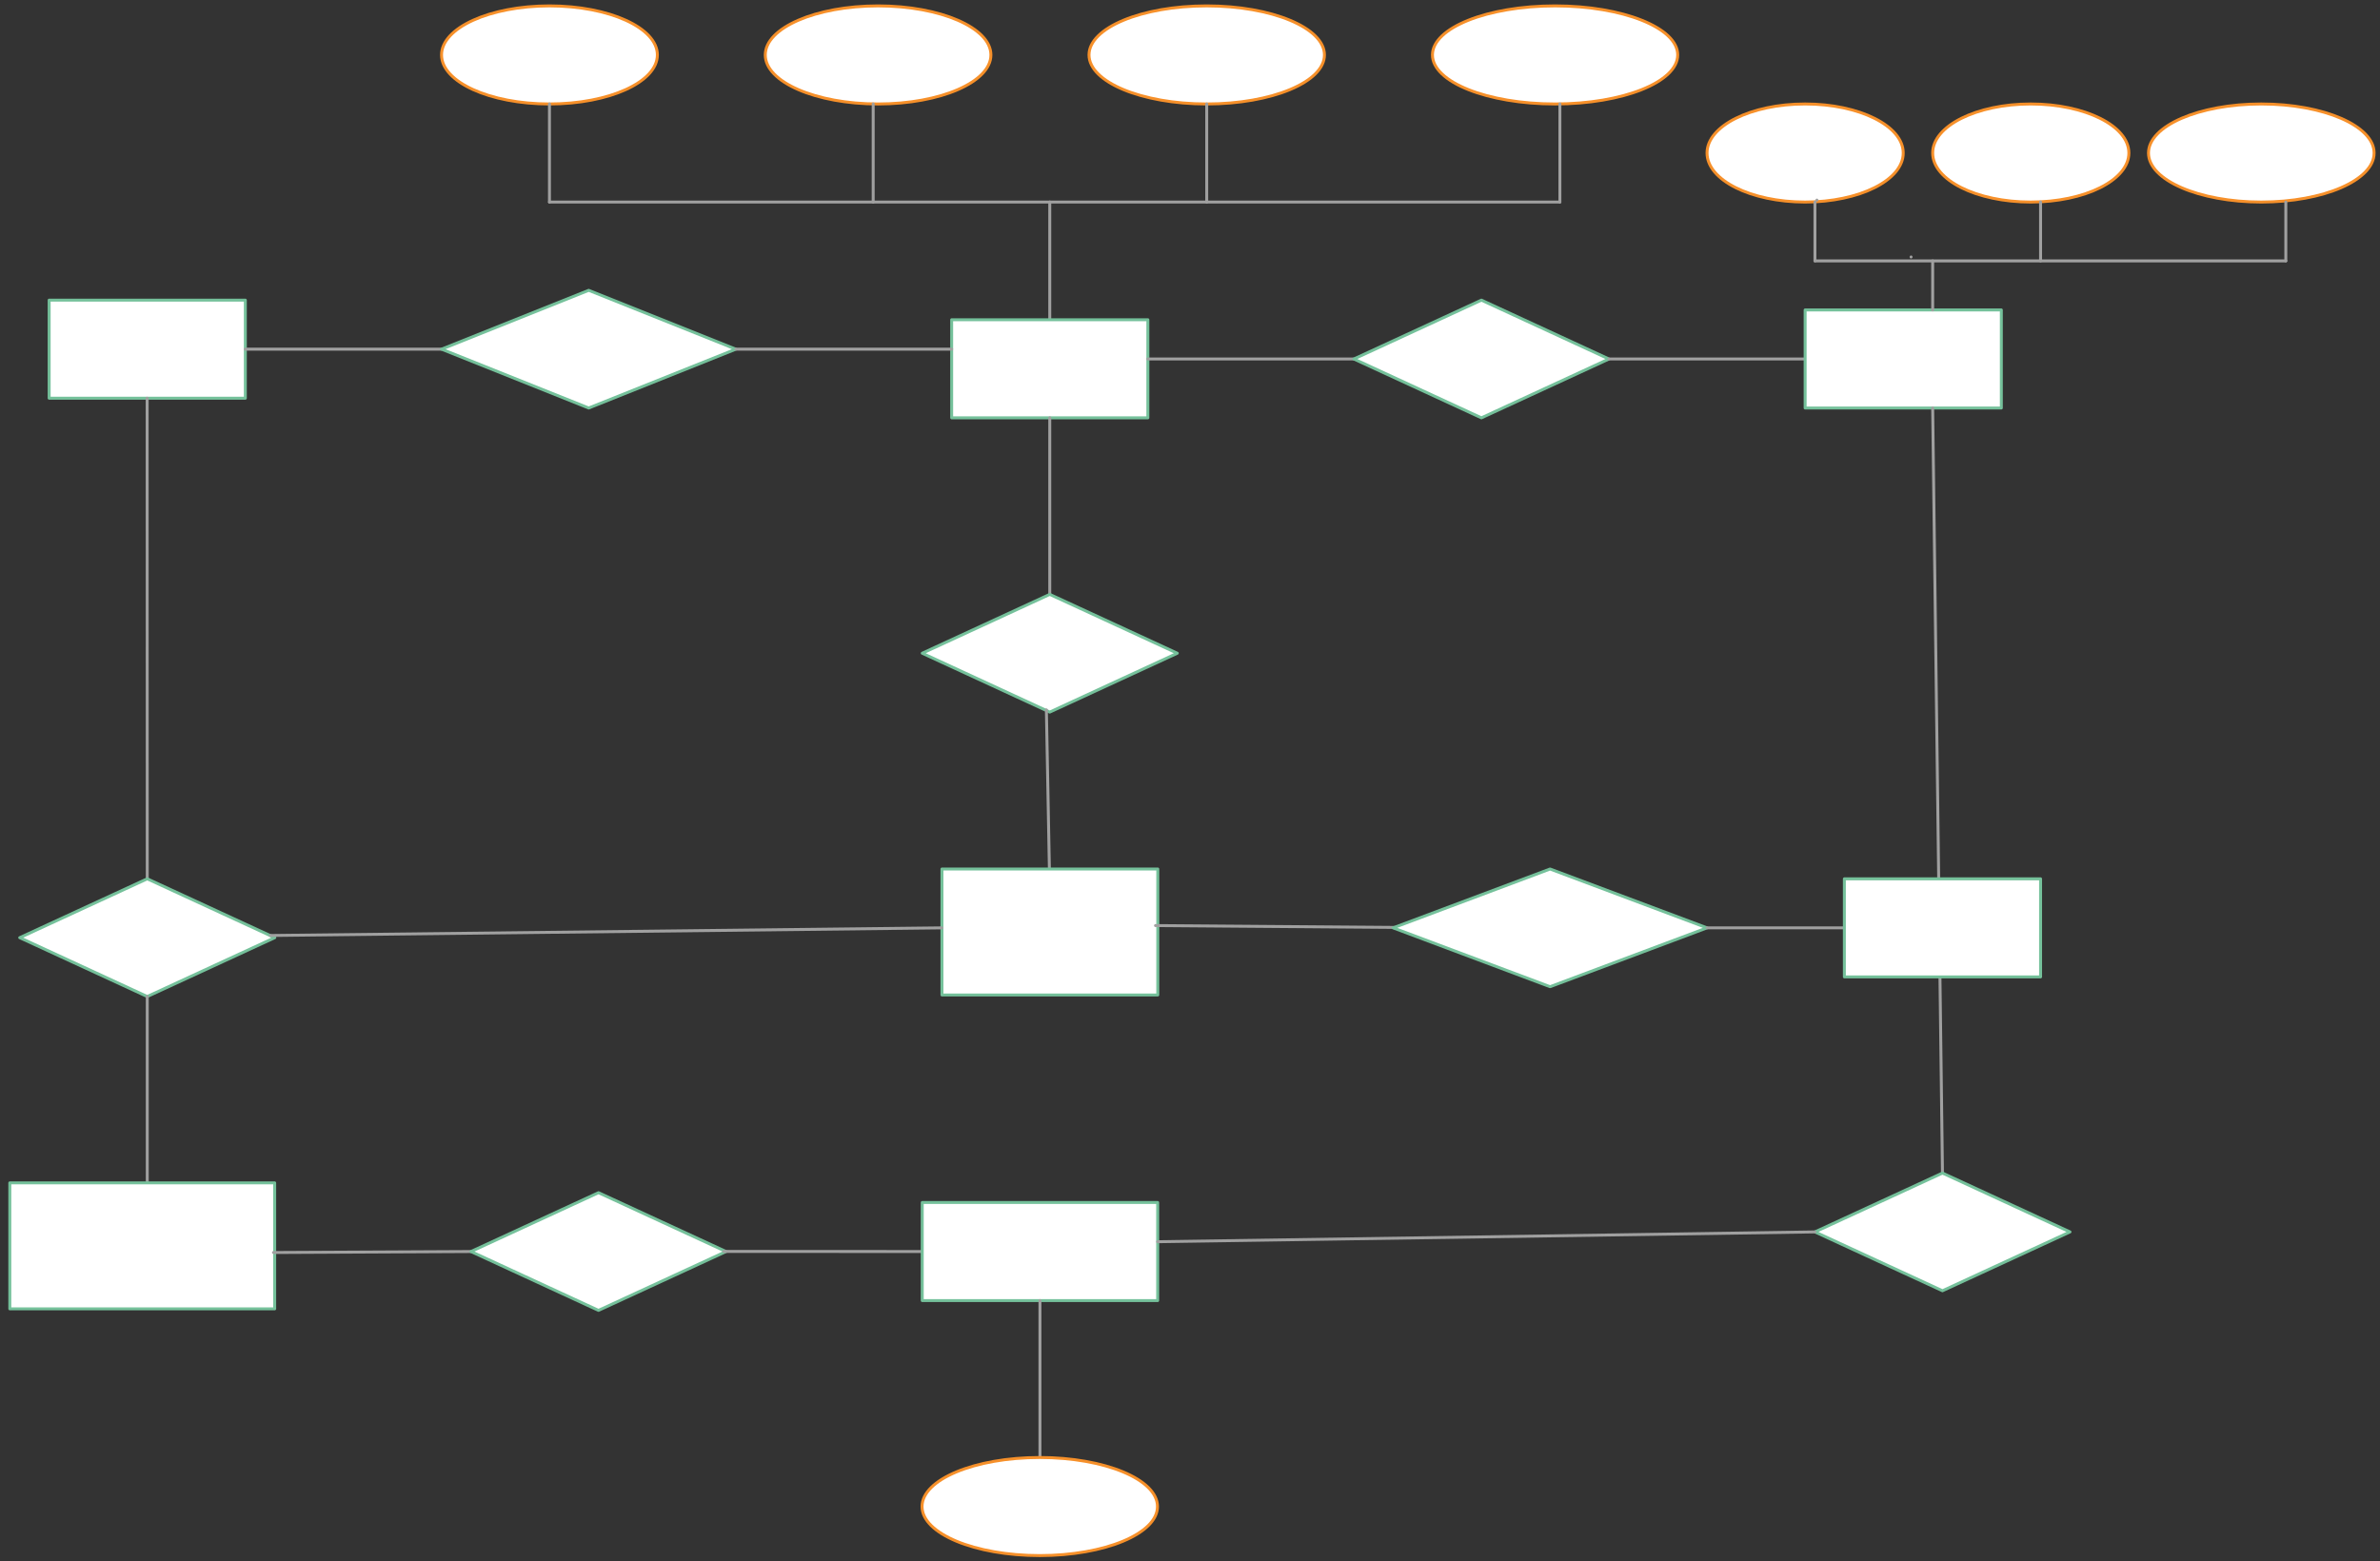 <svg xmlns="http://www.w3.org/2000/svg" xmlns:svg="http://www.w3.org/2000/svg" xmlns:xlink="http://www.w3.org/1999/xlink" version="1.0" viewBox="199.95 97 1213.05 796.001"><rect x="199.95" y="97" width="1213.05" height="796.001" fill="#333333" stroke="none"/><defs><style type="text/css">
        @font-face {
            font-family: 'lt_bold';
            src: url('undefined/assets/fonts/lato/lt-bold-webfont.woff2') format('woff2'),
                url('undefined/assets/fonts/lato/lt-bold-webfont.woff') format('woff');
            font-weight: normal;
            font-style: normal;
        }
        @font-face {
            font-family: 'lt_bold_italic';
            src: url('undefined/assets/fonts/lato/lt-bolditalic-webfont.woff2') format('woff2'),
                url('undefined/assets/fonts/lato/lt-bolditalic-webfont.woff') format('woff');
            font-weight: normal;
            font-style: normal;
        }
        @font-face {
            font-family: 'lt_italic';
            src: url('undefined/assets/fonts/lato/lt-italic-webfont.woff2') format('woff2'),
                url('undefined/assets/fonts/lato/lt-italic-webfont.woff') format('woff');
            font-weight: normal;
            font-style: normal;
        }
        @font-face {
            font-family: 'lt_regular';
            src: url('undefined/assets/fonts/lato/lt-regular-webfont.woff2') format('woff2'),
                url('undefined/assets/fonts/lato/lt-regular-webfont.woff') format('woff');
            font-weight: normal;
            font-style: normal;
        }
        @font-face {
            font-family: 'lt-hairline';
            src: url('undefined/assets/fonts/embed/lt-hairline-webfont.woff2') format('woff2'),
                url('undefined/assets/fonts/embed/lt-hairline-webfont.woff') format('woff');
            font-weight: normal;
            font-style: normal;
        }
        @font-face {
            font-family: 'lt-thinitalic';
            src: url('undefined/assets/fonts/embed/lt-thinitalic-webfont.woff2') format('woff2'),
                url('undefined/assets/fonts/embed/lt-thinitalic-webfont.woff') format('woff');
            font-weight: normal;
            font-style: normal;
        }
        @font-face {
            font-family: 'champagne';
            src: url('undefined/assets/fonts/embed/champagne-webfont.woff2') format('woff2'),
                url('undefined/assets/fonts/embed/champagne-webfont.woff') format('woff');
            font-weight: normal;
            font-style: normal;
        }
        @font-face {
            font-family: 'indie';
            src: url('undefined/assets/fonts/embed/indie-flower-webfont.woff2') format('woff2'),
                url('undefined/assets/fonts/embed/indie-flower-webfont.woff') format('woff');
            font-weight: normal;
            font-style: normal;
        }
        @font-face {
            font-family: 'bebas';
            src: url('undefined/assets/fonts/embed/bebasneue_regular-webfont.woff2') format('woff2'),
                url('undefined/assets/fonts/embed/bebasneue_regular-webfont.woff') format('woff');
            font-weight: normal;
            font-style: normal;
        }
        @font-face {
            font-family: 'bree';
            src: url('undefined/assets/fonts/embed/breeserif-regular-webfont.woff2') format('woff2'),
                url('undefined/assets/fonts/embed/breeserif-regular-webfont.woff') format('woff');
            font-weight: normal;
            font-style: normal;
        }
        @font-face {
            font-family: 'spartan';
            src: url('undefined/assets/fonts/embed/leaguespartan-bold-webfont.woff2') format('woff2'),
                url('undefined/assets/fonts/embed/leaguespartan-bold-webfont.woff') format('woff');
            font-weight: normal;
            font-style: normal;
        }
        @font-face {
            font-family: 'montserrat';
            src: url('undefined/assets/fonts/embed/montserrat-medium-webfont.woff2') format('woff2'),
                url('undefined/assets/fonts/embed/montserrat-medium-webfont.woff') format('woff');
            font-weight: normal;
            font-style: normal;
        }
        @font-face {
            font-family: 'open_sanscondensed';
            src: url('undefined/assets/fonts/embed/opensans-condlight-webfont.woff2') format('woff2'),
                url('undefined/assets/fonts/embed/opensans-condlight-webfont.woff') format('woff');
            font-weight: normal;
            font-style: normal;
        }
        @font-face {
            font-family: 'open_sansitalic';
            src: url('undefined/assets/fonts/embed/opensans-italic-webfont.woff2') format('woff2'),
                url('undefined/assets/fonts/embed/opensans-italic-webfont.woff') format('woff');
            font-weight: normal;
            font-style: normal;
        }
        @font-face {
            font-family: 'playfair';
            src: url('undefined/assets/fonts/embed/playfairdisplay-regular-webfont.woff2') format('woff2'),
                url('undefined/assets/fonts/embed/playfairdisplay-regular-webfont.woff') format('woff');
            font-weight: normal;
            font-style: normal;
        }
        @font-face {
            font-family: 'raleway';
            src: url('undefined/assets/fonts/embed/raleway-regular-webfont.woff2') format('woff2'),
                url('undefined/assets/fonts/embed/raleway-regular-webfont.woff') format('woff');
            font-weight: normal;
            font-style: normal;
        }
        @font-face {
            font-family: 'courier_prime';
            src: url('undefined/assets/fonts/embed/courier_prime-webfont.woff2') format('woff2'),
                url('undefined/assets/fonts/embed/courier_prime-webfont.woff') format('woff');
            font-weight: normal;
            font-style: normal;
        }
        p {
            margin: 0;
        }
        </style></defs><g id="1w7f2bfmez"><g transform="translate(425 100)"><ellipse cx="55" cy="25" rx="55" ry="25" fill="#ffffffff" stroke="#f6902a" stroke-width="1.5" stroke-linecap="round" stroke-linejoin="round"/></g></g><g id="6fepknxyub"><g transform="translate(590 100)"><ellipse cx="57.5" cy="25" rx="57.5" ry="25" fill="#ffffffff" stroke="#f6902a" stroke-width="1.5" stroke-linecap="round" stroke-linejoin="round"/></g></g><g id="2kk8rkte9c"><g transform="translate(755 100)"><ellipse cx="60" cy="25" rx="60" ry="25" fill="#ffffffff" stroke="#f6902a" stroke-width="1.5" stroke-linecap="round" stroke-linejoin="round"/></g></g><g id="6iyrpw7hp6"><g transform="translate(930.05 100)"><ellipse cx="62.5" cy="25" rx="62.5" ry="25" fill="#ffffffff" stroke="#f6902a" stroke-width="1.5" stroke-linecap="round" stroke-linejoin="round"/></g></g><g id="qc8gdhzwh5"><g><path d="M 480,150 L 480,200" fill="none" stroke="#a0a0a0" stroke-width="1.5" stroke-linecap="round" stroke-linejoin="round"/></g></g><g id="skrul3zu0o"><g><path d="M 645,150 L 645,200" fill="none" stroke="#a0a0a0" stroke-width="1.5" stroke-linecap="round" stroke-linejoin="round"/></g></g><g id="4a9zjlr0xq"><g><path d="M 815,150 L 815,200" fill="none" stroke="#a0a0a0" stroke-width="1.5" stroke-linecap="round" stroke-linejoin="round"/></g></g><g id="nd6forg9h9"><g><path d="M 995,150 L 995,200" fill="none" stroke="#a0a0a0" stroke-width="1.5" stroke-linecap="round" stroke-linejoin="round"/></g></g><g id="2bbdy9ucai"><g><path d="M 480,200 L 995,200" fill="none" stroke="#a0a0a0" stroke-width="1.5" stroke-linecap="round" stroke-linejoin="round"/></g></g><g id="3a94mprf4w"><g><path d="M 735,200 L 735,260" fill="none" stroke="#a0a0a0" stroke-width="1.5" stroke-linecap="round" stroke-linejoin="round"/></g></g><g id="71r5vmgf6f"><g transform="translate(225 250)"><rect x="0" y="0" width="100" height="50" fill="#ffffffff" stroke="#75c19b" stroke-width="1.5" stroke-linecap="round" stroke-linejoin="round"/></g></g><g id="47vsp432na"><g><path d="M 325,275 L 425,275" fill="none" stroke="#a0a0a0" stroke-width="1.5" stroke-linecap="round" stroke-linejoin="round"/></g></g><g id="15c8c2wsb2"><g transform="translate(425 245)"><path d="M 150,30 L 75,60 L 0,30 L 75,0 L 150,30 L 150,30 Z" fill="#ffffffff" stroke="#75c19b" stroke-width="1.5" stroke-linecap="round" stroke-linejoin="round"/></g></g><g id="62rs5p7i11"><g transform="translate(685 260)"><rect x="0" y="0" width="100" height="50" fill="#ffffffff" stroke="#75c19b" stroke-width="1.5" stroke-linecap="round" stroke-linejoin="round"/></g></g><g id="2p102et65v"><g><path d="M 575,275 L 685,275" fill="none" stroke="#a0a0a0" stroke-width="1.5" stroke-linecap="round" stroke-linejoin="round"/></g></g><g id="1u59dnecgm"><g><path d="M 785,280 L 890,280" fill="none" stroke="#a0a0a0" stroke-width="1.5" stroke-linecap="round" stroke-linejoin="round"/></g></g><g id="1gxkob798r"><g transform="translate(890 250)"><path d="M 130,30 L 65,60 L 0,30 L 65,0 L 130,30 L 130,30 Z" fill="#ffffffff" stroke="#75c19b" stroke-width="1.5" stroke-linecap="round" stroke-linejoin="round"/></g></g><g id="27odq23vgs"><g><path d="M 1020,280 L 1120,280" fill="none" stroke="#a0a0a0" stroke-width="1.5" stroke-linecap="round" stroke-linejoin="round"/></g></g><g id="8h7igmr31a"><g transform="translate(1120 255)"><rect x="0" y="0" width="100" height="50" fill="#ffffffff" stroke="#75c19b" stroke-width="1.5" stroke-linecap="round" stroke-linejoin="round"/></g></g><g id="12yv30djle"><g transform="translate(1070 150)"><ellipse cx="50" cy="25" rx="50" ry="25" fill="#ffffffff" stroke="#f6902a" stroke-width="1.5" stroke-linecap="round" stroke-linejoin="round"/></g></g><g id="1ok0930de6"><g transform="translate(1185 150)"><ellipse cx="50" cy="25" rx="50" ry="25" fill="#ffffffff" stroke="#f6902a" stroke-width="1.5" stroke-linecap="round" stroke-linejoin="round"/></g></g><g id="1j55987kpg"><g transform="translate(1295 150)"><ellipse cx="57.5" cy="25" rx="57.5" ry="25" fill="#ffffffff" stroke="#f6902a" stroke-width="1.5" stroke-linecap="round" stroke-linejoin="round"/></g></g><g id="2qf4da367h"><g><path d="M 1126,199 L 1126,199" fill="none" stroke="#a0a0a0" stroke-width="1.5" stroke-linecap="round" stroke-linejoin="round"/></g></g><g id="1p1nxeeolm"><g><path d="M 1125,200 L 1125,230" fill="none" stroke="#a0a0a0" stroke-width="1.5" stroke-linecap="round" stroke-linejoin="round"/></g></g><g id="vf6ezw8wdh"><g><path d="M 1240,200 L 1240,230" fill="none" stroke="#a0a0a0" stroke-width="1.5" stroke-linecap="round" stroke-linejoin="round"/></g></g><g id="2ki2v7zrhk"><g><path d="M 1365,200 L 1365,230" fill="none" stroke="#a0a0a0" stroke-width="1.5" stroke-linecap="round" stroke-linejoin="round"/></g></g><g id="30h27110ie"><g><path d="M 1125,230 L 1365,230" fill="none" stroke="#a0a0a0" stroke-width="1.5" stroke-linecap="round" stroke-linejoin="round"/></g></g><g id="1ice9twbb4"><g><path d="M 1174,228 L 1174,228" fill="none" stroke="#a0a0a0" stroke-width="1.5" stroke-linecap="round" stroke-linejoin="round"/></g></g><g id="186jpn43gi"><g><path d="M 1185,230 L 1185,255" fill="none" stroke="#a0a0a0" stroke-width="1.5" stroke-linecap="round" stroke-linejoin="round"/></g></g><g id="2cdcukv3iz"><g><path d="M 1185,305 L 1190,695" fill="none" stroke="#a0a0a0" stroke-width="1.5" stroke-linecap="round" stroke-linejoin="round"/></g></g><g id="1kt7js5f3b"><g transform="translate(1125 695)"><path d="M 130,30 L 65,60 L 0,30 L 65,0 L 130,30 L 130,30 Z" fill="#ffffffff" stroke="#75c19b" stroke-width="1.5" stroke-linecap="round" stroke-linejoin="round"/></g></g><g id="8z8m4h867p"><g><path d="M 735,310 L 735,400" fill="none" stroke="#a0a0a0" stroke-width="1.5" stroke-linecap="round" stroke-linejoin="round"/></g></g><g id="aby6ezc1it"><g transform="translate(670 400)"><path d="M 130,30 L 65,60 L 0,30 L 65,0 L 130,30 L 130,30 Z" fill="#ffffffff" stroke="#75c19b" stroke-width="1.5" stroke-linecap="round" stroke-linejoin="round"/></g></g><g id="25feajzp2c"><g><path d="M 733.278,458.889 L 735,550" fill="none" stroke="#a0a0a0" stroke-width="1.5" stroke-linecap="round" stroke-linejoin="round"/></g></g><g id="1ld7zsfhpn"><g transform="translate(680.05 540)"><rect x="0" y="0" width="110.001" height="64.217" fill="#ffffffff" stroke="#75c19b" stroke-width="1.5" stroke-linecap="round" stroke-linejoin="round"/></g></g><g id="1veb77nv0p"><g><path d="M 788.889,568.833 L 940,570" fill="none" stroke="#a0a0a0" stroke-width="1.5" stroke-linecap="round" stroke-linejoin="round"/></g></g><g id="7rlimfpohv"><g transform="translate(910 540)"><path d="M 160.002,30 L 80.001,60.001 L 0,30 L 80.001,0 L 160.002,30 L 160.002,30 Z" fill="#ffffffff" stroke="#75c19b" stroke-width="1.5" stroke-linecap="round" stroke-linejoin="round"/></g></g><g id="2le94ol6w0"><g><path d="M 1070,570 L 1190,570" fill="none" stroke="#a0a0a0" stroke-width="1.5" stroke-linecap="round" stroke-linejoin="round"/></g></g><g id="1dmr7vbaen"><g><path d="M 274.944,300 L 275,545" fill="none" stroke="#a0a0a0" stroke-width="1.5" stroke-linecap="round" stroke-linejoin="round"/></g></g><g id="18hwfjhyvd"><g transform="translate(210 545)"><path d="M 130,30 L 65,60 L 0,30 L 65,0 L 130,30 L 130,30 Z" fill="#ffffffff" stroke="#75c19b" stroke-width="1.5" stroke-linecap="round" stroke-linejoin="round"/></g></g><g id="5oucnbk598"><g><path d="M 337.722,573.889 L 680,570" fill="none" stroke="#a0a0a0" stroke-width="1.5" stroke-linecap="round" stroke-linejoin="round"/></g></g><g id="3f4xzi76o8"><g><path d="M 275,605 L 275,700" fill="none" stroke="#a0a0a0" stroke-width="1.5" stroke-linecap="round" stroke-linejoin="round"/></g></g><g id="j1dux5pesp"><g transform="translate(1140 545)"><rect x="0" y="0" width="100" height="50" fill="#ffffffff" stroke="#75c19b" stroke-width="1.5" stroke-linecap="round" stroke-linejoin="round"/></g></g><g id="1cerubct1m"><g transform="translate(204.95 700)"><rect x="0" y="0" width="135.002" height="64.217" fill="#ffffffff" stroke="#75c19b" stroke-width="1.5" stroke-linecap="round" stroke-linejoin="round"/></g></g><g id="1fzvuzsl7g"><g><path d="M 339.333,735.5 L 440,735" fill="none" stroke="#a0a0a0" stroke-width="1.5" stroke-linecap="round" stroke-linejoin="round"/></g></g><g id="2e5y8piwwr"><g transform="translate(440 705)"><path d="M 130,30 L 65,60 L 0,30 L 65,0 L 130,30 L 130,30 Z" fill="#ffffffff" stroke="#75c19b" stroke-width="1.5" stroke-linecap="round" stroke-linejoin="round"/></g></g><g id="d2zfv306qt"><g><path d="M 568.833,734.944 L 670,735" fill="none" stroke="#a0a0a0" stroke-width="1.5" stroke-linecap="round" stroke-linejoin="round"/></g></g><g id="u9vs725jo6"><g transform="translate(670 710)"><rect x="0" y="0" width="120.001" height="50" fill="#ffffffff" stroke="#75c19b" stroke-width="1.5" stroke-linecap="round" stroke-linejoin="round"/></g></g><g id="2h6h7mdc7w"><g><path d="M 790,730 L 1125,725" fill="none" stroke="#a0a0a0" stroke-width="1.5" stroke-linecap="round" stroke-linejoin="round"/></g></g><g id="1a3cj3prpm"><g><path d="M 730,760 L 730,845" fill="none" stroke="#a0a0a0" stroke-width="1.5" stroke-linecap="round" stroke-linejoin="round"/></g></g><g id="1xt8gwow0c"><g transform="translate(669.9 840)"><ellipse cx="60.001" cy="25" rx="60.001" ry="25" fill="#ffffffff" stroke="#f6902a" stroke-width="1.5" stroke-linecap="round" stroke-linejoin="round"/></g></g></svg>